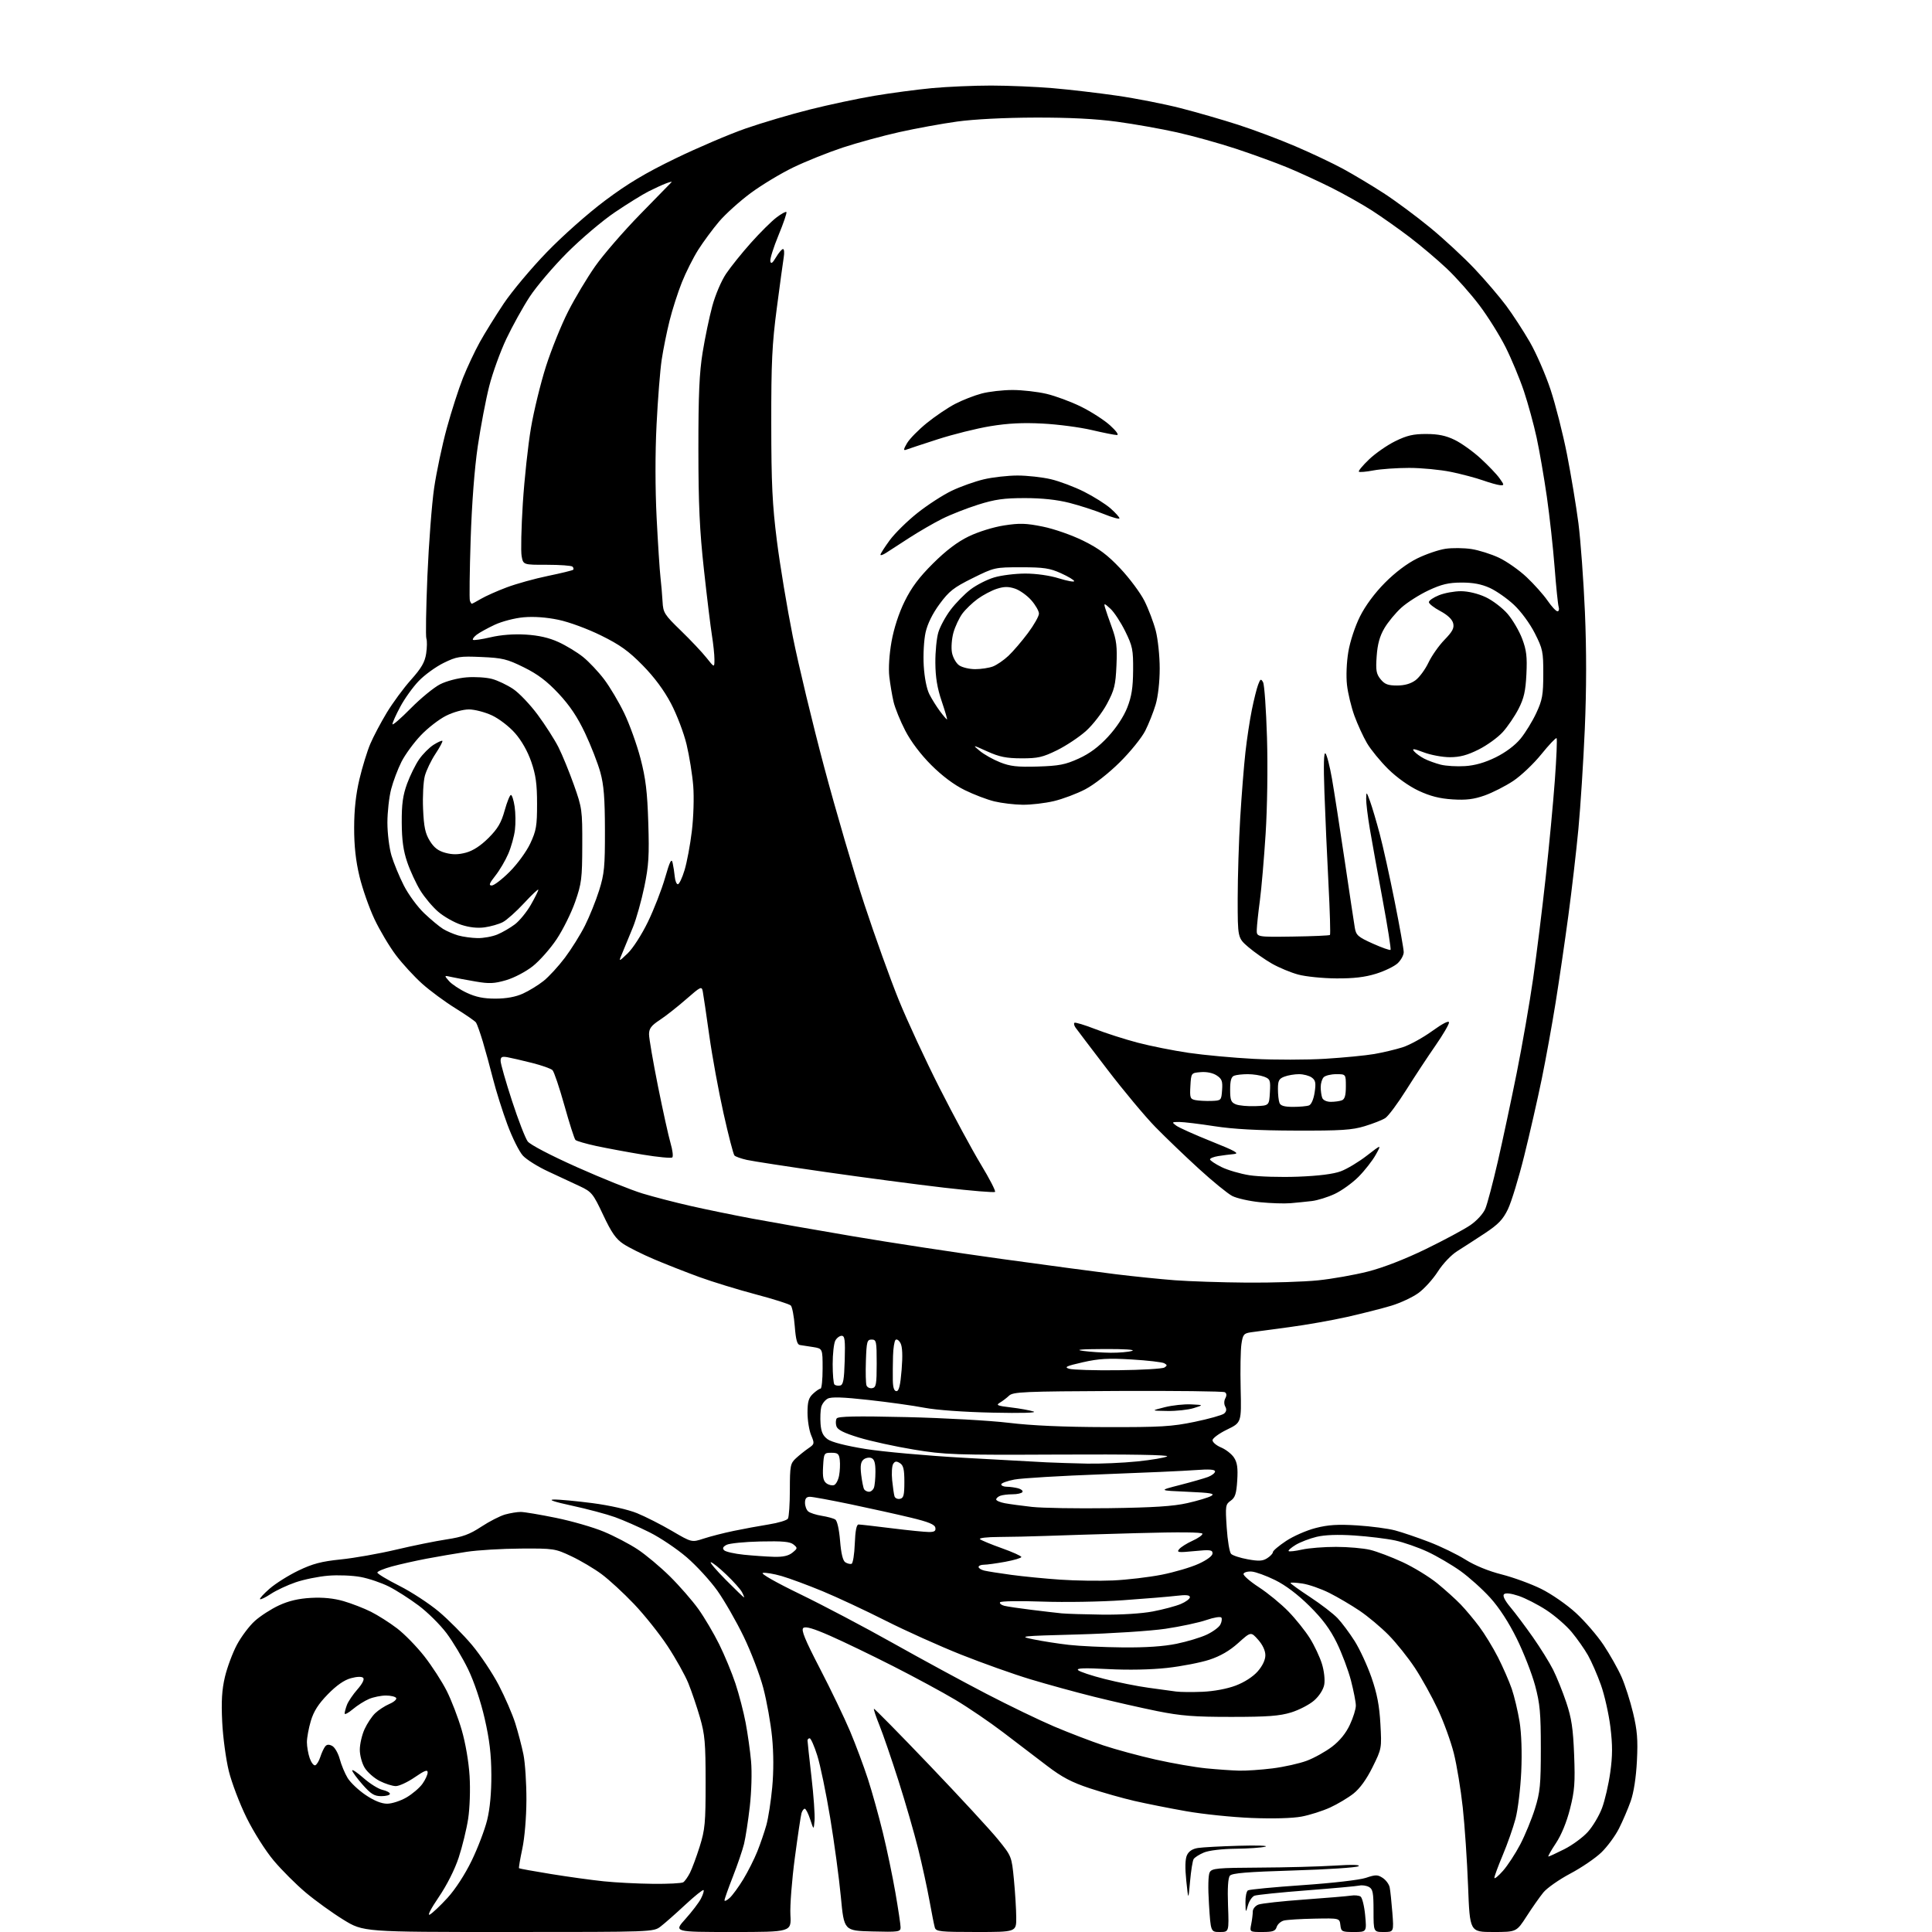 <?xml version="1.0" encoding="UTF-8" standalone="no"?>
<svg 
  version="1.1" 
  xmlns="http://www.w3.org/2000/svg" 
  xmlns:xlink="http://www.w3.org/1999/xlink" 
  xmlns:svg="http://www.w3.org/2000/svg"
  xmlns:rdf="http://www.w3.org/1999/02/22-rdf-syntax-ns#"
  xmlns:cc="http://creativecommons.org/ns#"
  xmlns:dc="http://purl.org/dc/elements/1.1/"
  viewBox="0 0 768 768"
  width="768"
  height="768"
>
<style>svg {background-color: white; }</style>"
<path stroke="none" fill="black" fill-rule="evenodd" d="M202.07,768.00C144.42,768.00 144.42,768.00 136.46,763.09C132.08,760.39 125.36,755.54 121.53,752.32C117.69,749.09 111.96,743.37 108.80,739.60C105.56,735.75 100.86,728.32 98.04,722.62C95.29,717.06 92.10,708.67 90.95,704.00C89.81,699.33 88.62,690.55 88.33,684.50C87.93,676.28 88.20,671.75 89.41,666.60C90.31,662.81 92.45,657.06 94.17,653.83C95.89,650.61 99.09,646.34 101.28,644.37C103.47,642.39 107.79,639.60 110.88,638.17C114.78,636.36 118.69,635.45 123.64,635.18C128.41,634.92 132.70,635.35 136.59,636.48C139.80,637.42 144.68,639.31 147.46,640.70C150.23,642.09 154.91,645.06 157.85,647.31C160.79,649.55 165.67,654.56 168.71,658.44C171.74,662.31 175.74,668.51 177.60,672.20C179.46,675.90 182.14,682.88 183.54,687.71C185.05,692.90 186.33,700.40 186.67,706.00C187.00,711.38 186.75,718.76 186.10,723.00C185.47,727.12 183.77,734.06 182.34,738.41C180.75,743.23 177.63,749.40 174.37,754.19C171.20,758.85 169.77,761.66 170.87,761.07C171.89,760.52 175.06,757.53 177.90,754.42C181.00,751.03 184.85,745.10 187.50,739.63C189.94,734.61 192.70,727.35 193.65,723.50C194.77,718.94 195.35,712.66 195.32,705.50C195.28,697.35 194.59,691.55 192.66,683.13C191.10,676.31 188.46,668.47 186.08,663.55C183.90,659.04 180.03,652.58 177.50,649.21C174.96,645.83 169.98,640.90 166.43,638.24C162.88,635.58 157.57,632.18 154.62,630.69C151.67,629.20 146.62,627.48 143.38,626.88C140.15,626.27 134.35,626.04 130.50,626.36C126.65,626.67 120.80,627.86 117.50,629.00C114.20,630.13 109.77,632.21 107.66,633.61C105.55,635.01 103.61,635.94 103.36,635.69C103.11,635.44 104.84,633.55 107.20,631.50C109.57,629.44 114.71,626.21 118.62,624.33C124.27,621.61 127.76,620.69 135.45,619.90C140.79,619.36 150.63,617.62 157.33,616.04C164.02,614.45 173.10,612.61 177.50,611.94C183.90,610.97 186.67,609.95 191.32,606.89C194.53,604.78 198.80,602.59 200.82,602.03C202.85,601.47 205.62,601.01 207.00,601.02C208.38,601.02 214.68,602.08 221.00,603.37C227.32,604.66 235.88,607.13 240.01,608.86C244.15,610.58 250.18,613.73 253.42,615.87C256.67,618.00 262.45,622.84 266.28,626.62C270.11,630.41 275.20,636.25 277.61,639.61C280.01,642.97 283.73,649.27 285.88,653.61C288.03,657.95 290.95,664.99 292.36,669.25C293.77,673.51 295.59,680.50 296.40,684.79C297.21,689.07 298.19,695.98 298.56,700.13C298.95,704.44 298.73,712.16 298.06,718.09C297.40,723.82 296.37,730.52 295.76,733.00C295.15,735.48 293.16,741.32 291.33,745.99C289.50,750.66 288.00,754.90 288.00,755.40C288.00,755.90 288.92,755.48 290.05,754.46C291.17,753.44 293.61,750.10 295.47,747.05C297.32,744.00 299.83,739.02 301.04,736.00C302.25,732.98 303.87,728.25 304.64,725.50C305.41,722.75 306.46,716.00 306.97,710.50C307.56,704.15 307.54,696.85 306.91,690.50C306.37,685.00 304.80,676.23 303.42,671.00C302.05,665.77 298.52,656.55 295.59,650.50C292.66,644.45 287.96,636.27 285.15,632.31C282.33,628.36 276.86,622.39 272.99,619.06C269.11,615.72 262.47,611.25 258.22,609.13C253.97,607.00 247.80,604.29 244.50,603.10C241.20,601.91 233.55,599.87 227.50,598.56C220.17,596.97 217.74,596.14 220.20,596.09C222.23,596.04 229.13,596.69 235.53,597.52C242.37,598.42 249.66,600.06 253.22,601.51C256.55,602.87 262.81,606.04 267.12,608.57C274.97,613.17 274.97,613.17 279.73,611.61C282.36,610.75 287.71,609.37 291.64,608.56C295.57,607.74 301.86,606.58 305.62,605.98C309.38,605.38 312.79,604.35 313.21,603.69C313.63,603.04 313.98,597.87 313.98,592.20C314.00,582.66 314.17,581.75 316.38,579.70C317.69,578.49 319.91,576.71 321.32,575.74C323.80,574.05 323.84,573.86 322.45,570.53C321.65,568.62 321.00,564.59 321.00,561.57C321.00,557.21 321.45,555.66 323.19,554.04C324.39,552.92 325.74,552.00 326.19,552.00C326.63,552.00 327.00,548.42 327.00,544.05C327.00,536.09 327.00,536.09 323.25,535.48C321.19,535.14 318.82,534.78 318.00,534.67C316.88,534.53 316.36,532.63 315.93,527.22C315.62,523.23 314.91,519.51 314.36,518.96C313.80,518.40 307.53,516.41 300.42,514.53C293.32,512.65 283.23,509.55 278.00,507.65C272.77,505.74 264.71,502.58 260.08,500.61C255.45,498.65 249.94,495.90 247.84,494.51C244.84,492.53 243.09,490.02 239.76,482.94C235.75,474.43 235.21,473.77 230.48,471.54C227.72,470.23 222.10,467.61 217.98,465.71C213.87,463.82 209.31,460.97 207.85,459.38C206.40,457.80 203.62,452.23 201.69,447.00C199.75,441.77 197.20,433.68 196.01,429.00C194.83,424.32 192.98,417.57 191.91,414.00C190.83,410.43 189.62,407.03 189.22,406.46C188.82,405.89 185.12,403.34 181.00,400.78C176.88,398.23 170.95,393.85 167.82,391.05C164.70,388.26 160.02,383.17 157.42,379.74C154.82,376.31 150.97,369.84 148.86,365.38C146.75,360.91 144.07,353.26 142.90,348.38C141.42,342.20 140.77,336.30 140.78,329.00C140.79,321.86 141.47,315.69 142.89,309.70C144.04,304.86 145.98,298.56 147.20,295.70C148.41,292.84 151.34,287.30 153.70,283.38C156.06,279.47 160.41,273.55 163.37,270.24C167.55,265.55 168.89,263.23 169.41,259.78C169.77,257.34 169.81,254.67 169.49,253.84C169.17,253.01 169.36,241.79 169.90,228.92C170.45,216.04 171.65,200.32 172.57,194.00C173.50,187.68 175.76,176.97 177.61,170.20C179.46,163.44 182.36,154.44 184.05,150.20C185.74,145.97 188.75,139.57 190.73,136.00C192.71,132.43 197.00,125.51 200.26,120.64C203.53,115.77 211.21,106.60 217.35,100.26C223.68,93.71 233.68,84.85 240.50,79.74C249.45,73.03 256.56,68.78 268.50,62.99C277.30,58.73 289.83,53.38 296.35,51.10C302.87,48.83 314.35,45.43 321.85,43.55C329.36,41.66 340.90,39.20 347.50,38.09C354.10,36.98 364.45,35.60 370.50,35.03C376.55,34.47 387.12,34.01 394.00,34.01C400.88,34.02 411.90,34.48 418.50,35.05C425.10,35.61 436.58,36.95 444.02,38.03C451.45,39.10 462.81,41.33 469.26,42.98C475.71,44.63 486.05,47.62 492.24,49.62C498.43,51.61 508.68,55.47 515.00,58.18C521.33,60.88 529.88,64.94 534.00,67.18C538.12,69.43 545.33,73.74 550.00,76.77C554.67,79.79 563.01,85.97 568.53,90.51C574.04,95.04 582.03,102.44 586.28,106.96C590.53,111.47 596.14,118.04 598.75,121.55C601.36,125.06 605.58,131.55 608.13,135.96C610.67,140.37 614.37,148.86 616.35,154.82C618.33,160.78 621.28,172.38 622.90,180.58C624.51,188.79 626.56,201.12 627.45,208.00C628.33,214.88 629.49,230.77 630.03,243.32C630.68,258.53 630.66,274.04 629.98,289.82C629.42,302.85 628.27,320.70 627.44,329.50C626.61,338.30 624.81,353.82 623.44,364.00C622.07,374.18 619.80,389.70 618.39,398.50C616.98,407.30 614.49,421.02 612.85,429.00C611.21,436.98 608.08,450.70 605.89,459.50C603.71,468.30 600.80,477.82 599.43,480.67C597.43,484.81 595.61,486.70 590.22,490.27C586.52,492.71 581.60,495.89 579.29,497.34C576.88,498.85 573.57,502.33 571.57,505.46C569.64,508.48 566.16,512.32 563.84,514.00C561.52,515.68 556.67,517.95 553.06,519.04C549.45,520.13 541.55,522.13 535.50,523.50C529.45,524.86 519.10,526.69 512.50,527.56C505.90,528.42 499.06,529.34 497.31,529.60C494.42,530.02 494.05,530.48 493.49,534.28C493.14,536.60 493.00,544.58 493.18,552.00C493.50,565.50 493.50,565.50 487.75,568.29C484.59,569.82 482.00,571.73 482.00,572.52C482.00,573.32 483.54,574.62 485.42,575.40C487.30,576.19 489.61,578.00 490.54,579.42C491.83,581.39 492.13,583.56 491.82,588.52C491.48,593.80 490.99,595.32 489.22,596.56C487.15,598.01 487.06,598.61 487.64,607.30C487.97,612.36 488.75,617.03 489.37,617.68C489.99,618.33 492.98,619.31 496.00,619.85C500.39,620.65 501.95,620.56 503.75,619.40C504.99,618.61 506.00,617.52 506.00,616.99C506.00,616.46 508.36,614.46 511.25,612.55C514.14,610.63 519.42,608.32 523.00,607.41C528.00,606.12 531.81,605.89 539.50,606.37C545.00,606.72 551.80,607.62 554.60,608.37C557.41,609.12 563.49,611.19 568.10,612.96C572.72,614.73 579.21,617.88 582.52,619.96C586.24,622.30 591.74,624.55 596.93,625.86C601.54,627.03 608.61,629.61 612.63,631.60C616.69,633.60 622.82,637.85 626.42,641.15C629.99,644.42 634.96,650.18 637.47,653.95C639.97,657.72 643.17,663.39 644.57,666.56C645.97,669.72 648.04,676.17 649.17,680.90C650.83,687.85 651.13,691.52 650.70,700.00C650.36,706.63 649.45,712.53 648.22,716.02C647.14,719.06 645.05,723.94 643.56,726.88C642.08,729.81 638.93,734.08 636.58,736.36C634.22,738.64 628.66,742.43 624.22,744.78C619.77,747.14 614.96,750.51 613.51,752.28C612.07,754.05 609.07,758.31 606.86,761.75C602.83,768.00 602.83,768.00 593.56,768.00C584.28,768.00 584.28,768.00 583.58,749.75C583.20,739.71 582.25,725.65 581.47,718.50C580.69,711.35 579.10,701.67 577.93,697.00C576.76,692.33 573.90,684.44 571.57,679.48C569.25,674.52 565.14,667.11 562.45,663.02C559.75,658.94 555.06,653.07 552.02,649.98C548.99,646.89 543.80,642.55 540.50,640.32C537.20,638.09 531.78,634.90 528.46,633.23C525.14,631.56 520.31,629.87 517.71,629.48C515.12,629.09 513.00,628.99 513.00,629.26C513.00,629.53 516.51,632.05 520.80,634.87C525.08,637.68 529.99,641.45 531.69,643.24C533.40,645.03 536.46,649.14 538.50,652.36C540.53,655.58 543.55,662.11 545.20,666.86C547.41,673.25 548.33,678.05 548.73,685.28C549.27,695.00 549.25,695.12 545.61,702.47C543.25,707.26 540.58,710.95 538.06,712.95C535.92,714.64 531.72,717.15 528.73,718.52C525.74,719.89 520.64,721.51 517.39,722.12C513.79,722.80 506.07,723.01 497.50,722.67C489.80,722.36 478.10,721.15 471.50,719.98C464.90,718.82 455.68,716.98 451.00,715.91C446.32,714.83 438.32,712.57 433.21,710.88C426.01,708.50 422.17,706.48 416.21,701.93C411.97,698.70 404.13,692.73 398.79,688.65C393.45,684.58 384.90,678.76 379.79,675.72C374.68,672.67 363.52,666.64 355.00,662.31C346.48,657.98 335.24,652.56 330.03,650.27C323.31,647.32 320.21,646.41 319.33,647.14C318.39,647.92 319.95,651.74 325.96,663.33C330.29,671.67 335.66,682.86 337.91,688.18C340.15,693.51 343.35,702.06 345.01,707.18C346.67,712.30 349.34,721.90 350.95,728.50C352.57,735.10 354.81,745.85 355.94,752.38C357.07,758.91 358.00,765.12 358.00,766.16C358.00,767.94 357.24,768.05 346.76,767.78C335.52,767.50 335.52,767.50 334.25,754.00C333.55,746.58 331.64,732.44 330.01,722.60C328.38,712.75 326.07,701.61 324.88,697.85C323.69,694.08 322.33,691.00 321.86,691.00C321.39,691.00 321.00,691.39 321.00,691.86C321.00,692.33 321.70,698.82 322.56,706.28C323.43,713.74 323.98,721.57 323.80,723.67C323.46,727.50 323.46,727.50 322.07,723.25C321.31,720.91 320.33,719.00 319.91,719.00C319.48,719.00 318.90,719.79 318.61,720.75C318.32,721.71 317.13,729.70 315.96,738.50C314.79,747.30 313.99,757.54 314.20,761.25C314.57,768.00 314.57,768.00 291.19,768.00C267.81,768.00 267.81,768.00 272.48,762.81C275.04,759.96 277.82,756.32 278.64,754.72C279.47,753.12 279.93,751.60 279.67,751.34C279.41,751.07 276.11,753.72 272.34,757.23C268.58,760.74 264.20,764.59 262.62,765.80C259.73,768.00 259.73,768.00 202.07,768.00zM388.07,768.00C373.76,768.00 372.08,767.82 371.61,766.25C371.33,765.29 370.36,760.45 369.47,755.50C368.58,750.55 366.57,741.33 365.00,735.00C363.43,728.67 359.90,716.45 357.15,707.84C354.40,699.22 351.01,689.34 349.61,685.88C348.21,682.43 347.22,679.45 347.40,679.27C347.58,679.09 357.52,689.19 369.50,701.72C381.48,714.25 393.73,727.52 396.71,731.20C402.14,737.89 402.15,737.92 403.05,747.20C403.54,752.32 403.96,759.09 403.97,762.25C404.00,768.00 404.00,768.00 388.07,768.00zM484.92,768.00C481.28,768.00 481.28,768.00 480.59,757.01C480.16,750.29 480.28,745.33 480.88,744.26C481.76,742.68 483.83,742.49 500.68,742.40C511.03,742.35 524.45,741.99 530.50,741.61C537.56,741.16 540.96,741.25 540.00,741.86C539.17,742.38 527.59,743.14 514.26,743.54C495.80,744.10 489.75,744.59 488.90,745.62C488.16,746.51 487.91,750.63 488.16,757.49C488.55,768.00 488.55,768.00 484.92,768.00zM501.81,768.00C496.75,768.00 496.75,768.00 497.38,764.88C497.72,763.16 498.00,760.90 498.00,759.85C498.00,758.80 499.01,757.57 500.25,757.10C501.49,756.63 509.70,755.73 518.50,755.10C527.30,754.46 535.65,753.76 537.05,753.54C538.45,753.31 540.14,753.47 540.82,753.89C541.49,754.30 542.32,757.65 542.67,761.32C543.29,768.00 543.29,768.00 538.21,768.00C533.41,768.00 533.12,767.85 532.82,765.25C532.50,762.50 532.50,762.50 522.58,762.69C517.12,762.79 511.64,763.13 510.39,763.44C509.15,763.75 507.85,764.90 507.50,766.00C506.98,767.65 505.99,768.00 501.81,768.00zM550.04,768.00C546.00,768.00 546.00,768.00 546.00,759.54C546.00,752.34 545.72,750.92 544.16,750.09C543.15,749.55 541.46,749.30 540.41,749.54C539.36,749.78 529.92,750.64 519.43,751.45C508.94,752.26 499.60,753.22 498.68,753.57C497.76,753.92 496.59,755.63 496.09,757.36C495.18,760.50 495.18,760.50 495.09,756.31C495.04,754.00 495.48,751.82 496.08,751.45C496.67,751.09 506.46,750.15 517.83,749.37C529.53,748.57 540.42,747.32 542.93,746.48C546.85,745.17 547.61,745.17 549.66,746.51C550.93,747.34 552.17,749.03 552.42,750.26C552.67,751.49 553.15,755.99 553.48,760.25C554.08,768.00 554.08,768.00 550.04,768.00zM473.07,747.86C472.39,755.50 472.39,755.50 471.57,747.67C471.03,742.49 471.11,739.04 471.83,737.48C472.55,735.90 474.01,734.94 476.20,734.60C478.02,734.31 485.35,733.92 492.50,733.72C499.65,733.51 504.38,733.67 503.00,734.07C501.62,734.47 496.32,734.85 491.22,734.90C485.76,734.96 480.56,735.58 478.59,736.40C476.75,737.17 474.91,738.34 474.49,739.01C474.08,739.68 473.44,743.66 473.07,747.86zM259.50,748.85C265.55,748.92 271.00,748.64 271.61,748.23C272.22,747.83 273.41,746.15 274.26,744.50C275.10,742.85 276.85,738.12 278.15,734.00C280.25,727.28 280.50,724.62 280.49,708.50C280.49,692.82 280.20,689.50 278.24,682.71C277.00,678.43 274.92,672.30 273.62,669.10C272.32,665.90 268.62,659.28 265.40,654.39C262.18,649.50 256.16,641.95 252.02,637.61C247.89,633.27 242.09,627.93 239.14,625.75C236.19,623.56 230.79,620.36 227.14,618.64C220.68,615.59 220.13,615.50 207.00,615.58C199.57,615.62 189.90,616.20 185.50,616.87C181.10,617.54 173.90,618.78 169.50,619.61C165.10,620.45 158.91,621.84 155.75,622.70C152.59,623.56 150.00,624.65 150.00,625.12C150.00,625.59 153.94,627.96 158.75,630.39C163.56,632.81 170.64,637.45 174.49,640.68C178.33,643.92 184.24,649.88 187.63,653.92C191.01,657.96 195.80,665.14 198.27,669.88C200.74,674.62 203.69,681.42 204.82,685.00C205.95,688.58 207.42,694.20 208.09,697.50C208.75,700.80 209.28,708.90 209.26,715.50C209.23,722.51 208.55,730.59 207.62,734.93C206.75,739.02 206.16,742.50 206.32,742.65C206.48,742.81 212.21,743.85 219.06,744.96C225.90,746.07 235.32,747.37 240.00,747.85C244.68,748.34 253.45,748.79 259.50,748.85zM597.45,743.69C599.30,741.60 602.39,736.87 604.32,733.19C606.24,729.51 608.87,723.12 610.16,719.00C612.22,712.41 612.50,709.50 612.50,695.00C612.50,680.96 612.16,677.23 610.22,670.00C608.96,665.33 605.70,656.96 602.96,651.42C599.79,644.98 595.97,639.09 592.39,635.14C589.31,631.73 583.97,626.94 580.54,624.49C577.10,622.04 571.25,618.61 567.53,616.87C563.81,615.13 558.01,613.11 554.64,612.37C551.26,611.64 543.97,610.75 538.42,610.38C531.79,609.94 526.64,610.13 523.34,610.92C520.59,611.58 516.86,613.02 515.05,614.11C513.25,615.21 511.99,616.32 512.25,616.59C512.52,616.85 514.92,616.58 517.59,615.98C520.26,615.38 526.35,614.90 531.12,614.91C535.89,614.91 541.98,615.45 544.65,616.09C547.32,616.73 553.10,618.92 557.50,620.95C561.90,622.98 568.11,626.78 571.31,629.38C574.50,631.98 578.71,635.78 580.66,637.81C582.61,639.84 585.93,643.80 588.03,646.62C590.14,649.43 593.48,654.90 595.46,658.78C597.43,662.66 599.90,668.30 600.94,671.31C601.97,674.33 603.37,680.21 604.05,684.39C604.81,689.10 605.06,696.62 604.72,704.24C604.41,710.98 603.39,719.42 602.44,723.00C601.49,726.58 599.20,733.09 597.35,737.47C595.51,741.85 594.02,745.90 594.04,746.47C594.06,747.04 595.60,745.79 597.45,743.69zM615.52,738.00C615.81,738.00 618.66,736.69 621.84,735.08C625.02,733.48 629.23,730.39 631.19,728.21C633.15,726.04 635.69,721.77 636.83,718.73C637.97,715.69 639.44,709.32 640.10,704.57C641.03,697.93 641.04,693.75 640.16,686.53C639.52,681.35 637.83,673.83 636.40,669.81C634.97,665.79 632.65,660.48 631.25,658.00C629.84,655.52 626.93,651.38 624.78,648.79C622.64,646.20 618.10,642.26 614.70,640.04C611.30,637.82 606.34,635.28 603.67,634.39C600.58,633.36 598.47,633.13 597.86,633.74C597.25,634.35 598.18,636.23 600.44,638.93C602.38,641.25 606.40,646.61 609.36,650.83C612.32,655.05 615.93,660.85 617.37,663.71C618.81,666.58 621.17,672.43 622.61,676.71C624.71,682.97 625.33,687.06 625.74,697.54C626.17,708.68 625.94,711.82 624.11,719.02C622.77,724.32 620.68,729.42 618.48,732.73C616.55,735.63 615.22,738.00 615.52,738.00zM153.90,717.00C155.78,717.00 159.25,715.87 161.60,714.50C163.95,713.12 166.80,710.69 167.93,709.09C169.07,707.50 170.00,705.47 170.00,704.58C170.00,703.34 168.80,703.79 164.89,706.48C162.08,708.42 158.68,710.00 157.35,710.00C156.01,710.00 153.12,709.08 150.92,707.96C148.72,706.84 146.04,704.47 144.96,702.71C143.87,700.91 143.02,697.74 143.03,695.50C143.04,693.30 143.88,689.65 144.91,687.39C145.93,685.14 147.84,682.27 149.14,681.03C150.44,679.78 152.98,678.13 154.79,677.35C156.60,676.58 157.81,675.50 157.48,674.97C157.15,674.44 155.32,674.00 153.41,674.00C151.50,674.00 148.49,674.61 146.72,675.35C144.95,676.09 142.04,677.93 140.25,679.44C138.46,680.94 137.00,681.72 137.00,681.15C137.00,680.59 137.42,679.03 137.93,677.68C138.45,676.33 140.31,673.57 142.08,671.56C144.06,669.31 144.94,667.54 144.37,666.97C143.80,666.40 141.91,666.45 139.47,667.12C136.83,667.83 133.77,669.97 130.31,673.51C126.55,677.36 124.70,680.27 123.56,684.09C122.70,686.99 122.00,690.79 122.00,692.53C122.00,694.28 122.50,697.14 123.11,698.90C123.73,700.65 124.71,701.93 125.30,701.73C125.89,701.54 126.80,700.05 127.32,698.44C127.84,696.82 128.71,694.95 129.24,694.27C129.92,693.40 130.76,693.34 132.07,694.04C133.09,694.59 134.44,696.94 135.06,699.27C135.68,701.60 137.09,704.98 138.20,706.80C139.31,708.61 142.53,711.65 145.35,713.55C148.71,715.81 151.65,717.00 153.90,717.00zM151.58,714.00C148.78,714.00 147.45,713.18 144.08,709.36C141.84,706.81 140.00,704.29 140.00,703.77C140.00,703.25 142.06,704.64 144.57,706.85C147.08,709.06 150.45,711.16 152.07,711.51C153.68,711.87 155.00,712.57 155.00,713.08C155.00,713.59 153.46,714.00 151.58,714.00zM492.53,703.86C495.29,703.94 501.28,703.53 505.85,702.96C510.41,702.39 516.54,701.02 519.47,699.92C522.40,698.83 526.92,696.31 529.51,694.34C532.59,691.99 535.03,688.98 536.59,685.62C537.91,682.81 538.98,679.38 538.97,678.00C538.97,676.62 538.09,672.14 537.03,668.03C535.96,663.92 533.42,657.17 531.39,653.03C528.72,647.60 525.70,643.52 520.51,638.40C515.91,633.84 511.02,630.15 506.88,628.11C503.33,626.36 499.14,624.84 497.57,624.72C496.00,624.60 494.54,625.00 494.32,625.61C494.11,626.22 496.85,628.62 500.43,630.95C504.00,633.28 509.28,637.61 512.15,640.57C515.03,643.52 518.87,648.32 520.69,651.22C522.51,654.13 524.67,658.73 525.50,661.45C526.37,664.30 526.75,667.81 526.40,669.70C526.03,671.66 524.42,674.18 522.39,675.97C520.52,677.61 516.41,679.74 513.25,680.72C508.65,682.13 503.88,682.49 489.50,682.49C474.65,682.50 469.49,682.09 460.00,680.19C453.68,678.91 442.43,676.36 435.00,674.51C427.57,672.66 416.10,669.51 409.50,667.51C402.90,665.52 390.52,661.11 382.00,657.72C373.48,654.33 359.98,648.26 352.00,644.22C344.02,640.19 332.77,634.93 327.00,632.54C321.23,630.15 313.91,627.44 310.75,626.52C307.58,625.60 304.20,625.04 303.25,625.26C302.22,625.50 308.33,628.98 318.00,633.67C327.07,638.07 343.73,646.84 355.00,653.18C366.27,659.51 382.93,668.55 392.00,673.26C401.07,677.98 413.26,683.86 419.08,686.33C424.91,688.80 433.68,692.16 438.58,693.81C443.49,695.45 452.90,698.00 459.50,699.48C466.10,700.96 475.10,702.52 479.50,702.95C483.90,703.38 489.76,703.79 492.53,703.86zM478.00,672.51C482.53,672.32 487.76,671.34 491.19,670.05C494.66,668.74 498.07,666.54 499.94,664.42C501.87,662.21 503.00,659.85 503.00,657.98C503.00,656.14 501.91,653.82 500.12,651.81C497.25,648.59 497.25,648.59 492.20,653.13C488.78,656.21 485.10,658.34 480.77,659.76C477.27,660.91 469.69,662.38 463.95,663.02C457.50,663.73 448.52,663.91 440.50,663.49C430.99,662.98 427.78,663.10 428.56,663.91C429.14,664.52 433.89,666.10 439.10,667.42C444.32,668.75 452.17,670.32 456.54,670.91C460.92,671.50 465.85,672.18 467.50,672.41C469.15,672.64 473.88,672.68 478.00,672.51zM446.29,654.87C455.43,654.96 462.66,654.47 467.72,653.42C471.91,652.56 477.31,650.93 479.70,649.80C482.10,648.67 484.52,646.90 485.08,645.85C485.64,644.81 485.84,643.55 485.53,643.04C485.20,642.52 482.61,642.93 479.53,643.99C476.55,645.02 469.25,646.58 463.31,647.46C457.37,648.34 441.71,649.36 428.51,649.72C405.31,650.35 404.72,650.41 410.87,651.68C414.37,652.40 420.67,653.38 424.87,653.86C429.07,654.34 438.71,654.80 446.29,654.87zM438.16,641.84C445.65,641.93 453.86,641.42 458.26,640.58C462.35,639.80 467.34,638.47 469.35,637.63C471.36,636.79 473.00,635.57 473.00,634.91C473.00,634.06 471.49,633.90 467.75,634.35C464.86,634.70 455.30,635.49 446.50,636.11C437.70,636.74 423.20,636.98 414.29,636.66C405.37,636.34 397.83,636.46 397.54,636.93C397.25,637.40 398.02,638.03 399.26,638.34C400.49,638.64 405.32,639.36 410.00,639.93C414.68,640.51 420.07,641.14 422.00,641.33C423.93,641.52 431.20,641.75 438.16,641.84zM295.76,635.00C295.93,635.00 295.56,634.05 294.94,632.89C294.32,631.72 291.50,628.57 288.68,625.89C285.87,623.20 283.11,621.00 282.56,621.00C282.01,621.00 284.68,624.15 288.50,628.00C292.32,631.85 295.59,635.00 295.76,635.00zM442.50,628.25C448.00,628.00 456.65,626.98 461.72,625.99C466.80,624.99 473.44,623.03 476.47,621.64C479.85,620.09 482.00,618.48 482.00,617.49C482.00,616.09 481.05,615.97 474.75,616.59C468.37,617.22 467.65,617.13 468.74,615.81C469.43,614.98 471.79,613.50 473.99,612.50C476.20,611.51 478.00,610.25 478.00,609.70C478.00,609.05 468.95,608.97 451.75,609.45C437.31,609.85 421.00,610.35 415.50,610.56C410.00,610.76 401.70,610.95 397.05,610.97C392.40,610.98 389.03,611.38 389.55,611.84C390.07,612.30 393.99,613.92 398.25,615.44C402.51,616.96 406.00,618.53 406.00,618.93C406.00,619.33 403.14,620.18 399.63,620.83C396.13,621.47 392.31,622.00 391.13,622.00C389.96,622.00 389.00,622.40 389.00,622.89C389.00,623.38 390.01,624.03 391.25,624.33C392.49,624.63 397.32,625.40 402.00,626.03C406.68,626.67 415.45,627.53 421.50,627.94C427.55,628.36 437.00,628.49 442.50,628.25zM338.50,621.65C339.05,621.48 339.63,617.89 339.79,613.67C339.99,608.50 340.48,606.00 341.29,606.01C341.96,606.01 347.88,606.69 354.46,607.51C361.04,608.33 367.71,609.00 369.29,609.00C371.46,609.00 372.07,608.58 371.81,607.28C371.57,605.99 369.04,604.96 361.99,603.27C356.77,602.01 346.07,599.64 338.21,597.99C330.34,596.35 323.03,595.00 321.96,595.00C320.56,595.00 320.00,595.68 320.00,597.38C320.00,598.69 320.58,600.24 321.30,600.83C322.01,601.43 324.43,602.20 326.66,602.56C328.90,602.92 331.31,603.57 332.02,604.01C332.79,604.49 333.56,607.89 333.94,612.46C334.35,617.55 335.05,620.42 336.03,621.04C336.84,621.55 337.95,621.83 338.50,621.65zM307.64,618.86C311.25,618.96 313.44,618.47 314.99,617.21C317.09,615.51 317.11,615.34 315.43,613.96C314.07,612.83 311.07,612.56 302.24,612.76C295.96,612.90 289.92,613.51 288.81,614.10C287.37,614.87 287.09,615.49 287.86,616.26C288.45,616.85 291.99,617.65 295.72,618.03C299.45,618.41 304.81,618.78 307.64,618.86zM441.00,599.52C458.48,599.28 466.42,598.77 471.98,597.51C476.10,596.58 480.37,595.30 481.48,594.66C483.13,593.71 481.38,593.41 472.00,593.00C460.50,592.50 460.50,592.50 469.00,590.32C473.68,589.12 478.74,587.67 480.25,587.10C481.76,586.52 483.00,585.54 483.00,584.92C483.00,584.13 480.69,583.97 475.25,584.38C470.99,584.71 454.23,585.46 438.00,586.06C421.77,586.66 406.14,587.59 403.25,588.14C400.36,588.69 398.00,589.56 398.00,590.07C398.00,590.58 399.01,591.01 400.25,591.01C401.49,591.02 403.51,591.30 404.74,591.63C405.97,591.96 406.73,592.63 406.43,593.11C406.13,593.60 404.37,594.00 402.52,594.00C400.68,594.00 398.45,594.27 397.58,594.61C396.71,594.94 396.00,595.60 396.00,596.06C396.00,596.53 397.54,597.20 399.41,597.55C401.29,597.90 406.13,598.56 410.16,599.01C414.20,599.47 428.07,599.70 441.00,599.52zM357.75,595.81C359.20,595.53 359.50,594.38 359.50,589.10C359.50,584.07 359.12,582.48 357.72,581.61C356.35,580.75 355.74,580.83 355.04,581.95C354.55,582.74 354.37,585.67 354.65,588.45C354.94,591.23 355.35,594.10 355.58,594.82C355.81,595.55 356.78,596.00 357.75,595.81zM345.45,593.00C346.19,593.00 347.06,592.29 347.39,591.42C347.73,590.55 348.00,587.67 348.00,585.03C348.00,581.50 347.56,580.05 346.37,579.59C345.48,579.25 344.08,579.52 343.26,580.20C342.16,581.12 341.92,582.67 342.34,586.24C342.66,588.88 343.18,591.49 343.51,592.02C343.85,592.56 344.72,593.00 345.45,593.00zM331.57,590.33C332.33,590.04 333.22,588.35 333.55,586.56C333.89,584.78 334.01,582.01 333.83,580.41C333.55,577.92 333.07,577.50 330.50,577.50C327.57,577.50 327.49,577.63 327.19,582.97C326.95,587.16 327.27,588.72 328.54,589.65C329.45,590.32 330.81,590.63 331.57,590.33zM432.14,581.81C437.45,581.91 446.42,581.52 452.08,580.94C457.75,580.36 463.08,579.46 463.94,578.94C464.93,578.34 449.27,578.07 421.00,578.21C379.31,578.41 375.66,578.28 363.19,576.22C355.86,575.01 346.10,572.87 341.49,571.47C335.43,569.62 332.94,568.37 332.49,566.96C332.15,565.89 332.19,564.50 332.59,563.86C333.12,563.00 340.35,562.86 360.40,563.32C375.31,563.67 393.57,564.69 401.00,565.59C410.03,566.69 422.78,567.26 439.50,567.30C461.34,567.35 465.81,567.09 474.86,565.21C480.55,564.03 485.83,562.55 486.59,561.92C487.52,561.15 487.68,560.25 487.07,559.16C486.53,558.20 486.54,556.86 487.09,555.84C487.69,554.72 487.62,553.88 486.89,553.43C486.28,553.05 467.13,552.83 444.33,552.93C406.92,553.10 402.71,553.28 401.11,554.81C400.13,555.74 398.46,557.00 397.41,557.62C395.81,558.56 396.51,558.85 401.83,559.47C405.31,559.88 409.36,560.61 410.83,561.09C412.46,561.62 406.10,561.80 394.50,561.55C383.23,561.31 372.25,560.52 367.50,559.61C363.10,558.76 353.09,557.36 345.25,556.50C334.95,555.36 330.45,555.22 329.01,555.99C327.92,556.58 326.76,558.09 326.45,559.36C326.13,560.62 326.01,563.60 326.18,565.98C326.42,569.21 327.13,570.76 329.00,572.13C330.57,573.27 336.16,574.71 344.00,575.98C350.88,577.09 368.43,578.67 383.00,579.49C397.57,580.31 412.43,581.13 416.00,581.30C419.57,581.47 426.84,581.70 432.14,581.81zM464.00,560.88C457.50,560.78 457.50,560.78 463.00,559.39C466.02,558.63 470.75,558.12 473.50,558.26C478.50,558.50 478.50,558.50 474.50,559.75C472.30,560.43 467.57,560.94 464.00,560.88zM356.36,553.00C357.35,553.00 357.91,550.68 358.41,544.53C358.87,538.84 358.72,535.35 357.96,533.92C357.33,532.75 356.44,532.17 355.98,532.64C355.52,533.11 355.07,535.98 354.99,539.00C354.90,542.02 354.87,546.41 354.91,548.75C354.97,551.63 355.44,553.00 356.36,553.00zM346.75,551.81C348.27,551.52 348.50,550.23 348.50,541.99C348.50,533.17 348.36,532.50 346.50,532.50C344.68,532.50 344.47,533.26 344.21,540.92C344.05,545.55 344.16,549.97 344.45,550.74C344.75,551.51 345.78,552.00 346.75,551.81zM333.95,550.77C335.20,550.53 335.56,548.58 335.79,540.74C336.02,532.62 335.82,531.00 334.57,531.00C333.75,531.00 332.60,531.87 332.04,532.93C331.47,534.00 331.00,538.20 331.00,542.27C331.00,546.34 331.32,549.98 331.70,550.37C332.09,550.75 333.10,550.94 333.95,550.77zM444.50,544.69C453.85,544.59 462.12,544.10 462.88,543.61C464.04,542.86 464.03,542.60 462.81,541.91C462.01,541.47 456.18,540.79 449.85,540.41C440.51,539.86 436.83,540.07 430.41,541.53C423.82,543.03 422.92,543.46 425.00,544.11C426.38,544.53 435.15,544.80 444.50,544.69zM441.50,537.74C444.80,537.77 448.62,537.44 450.00,537.00C451.50,536.52 447.09,536.22 439.00,536.26C429.72,536.30 427.06,536.53 430.50,537.00C433.25,537.38 438.20,537.71 441.50,537.74zM495.64,509.86C505.62,509.94 518.35,509.53 523.92,508.96C529.50,508.39 538.42,506.81 543.75,505.46C549.76,503.94 558.47,500.56 566.69,496.57C573.97,493.03 581.98,488.73 584.48,487.02C587.10,485.21 589.62,482.45 590.44,480.48C591.23,478.61 593.45,470.20 595.39,461.79C597.32,453.38 600.71,437.50 602.92,426.50C605.12,415.50 608.06,398.62 609.44,389.00C610.82,379.38 613.06,361.38 614.41,349.00C615.77,336.62 617.42,319.17 618.07,310.22C618.73,301.26 619.04,293.71 618.77,293.44C618.50,293.16 615.77,296.04 612.71,299.82C609.66,303.61 604.61,308.39 601.51,310.45C598.40,312.51 593.30,315.10 590.18,316.21C585.84,317.74 582.82,318.11 577.39,317.77C572.25,317.44 568.50,316.48 563.89,314.32C560.06,312.52 555.23,309.07 551.82,305.71C548.70,302.62 544.91,297.99 543.40,295.42C541.89,292.84 539.64,287.93 538.39,284.50C537.15,281.07 535.82,275.57 535.45,272.27C535.06,268.79 535.28,263.26 535.99,259.07C536.68,254.96 538.67,248.93 540.62,245.04C542.75,240.78 546.46,235.76 550.51,231.68C554.59,227.56 559.35,223.97 563.34,222.00C566.83,220.28 571.90,218.55 574.59,218.15C577.29,217.75 581.92,217.80 584.89,218.25C587.85,218.70 592.80,220.26 595.89,221.72C598.97,223.18 603.92,226.65 606.87,229.44C609.82,232.22 613.56,236.41 615.17,238.75C616.78,241.09 618.55,243.00 619.12,243.00C619.68,243.00 619.89,242.21 619.59,241.25C619.30,240.29 618.57,233.20 617.98,225.50C617.39,217.80 616.00,205.20 614.90,197.50C613.79,189.80 611.97,179.22 610.84,174.00C609.71,168.78 607.43,160.45 605.78,155.50C604.12,150.55 600.84,142.67 598.49,137.99C596.14,133.31 591.44,125.80 588.04,121.30C584.64,116.80 578.81,110.23 575.08,106.72C571.35,103.20 564.73,97.60 560.37,94.28C556.00,90.96 549.30,86.22 545.47,83.75C541.63,81.27 534.36,77.18 529.31,74.64C524.25,72.11 516.38,68.49 511.81,66.60C507.24,64.71 498.05,61.37 491.39,59.16C484.72,56.96 474.15,54.02 467.89,52.62C461.62,51.22 450.88,49.31 444.00,48.38C435.57,47.23 424.99,46.70 411.50,46.74C399.38,46.77 387.15,47.40 380.47,48.32C374.40,49.16 364.05,51.05 357.47,52.52C350.88,53.99 340.77,56.76 335.00,58.66C329.23,60.57 320.41,64.10 315.41,66.51C310.42,68.91 302.75,73.54 298.38,76.77C294.02,80.01 288.37,85.10 285.84,88.08C283.31,91.06 279.60,96.09 277.59,99.25C275.58,102.41 272.64,108.26 271.05,112.25C269.46,116.24 267.25,123.10 266.16,127.50C265.06,131.90 263.65,138.88 263.03,143.00C262.41,147.12 261.49,158.75 260.99,168.84C260.42,180.15 260.44,194.34 261.02,205.84C261.54,216.10 262.23,226.75 262.55,229.50C262.86,232.25 263.24,236.61 263.38,239.19C263.61,243.56 264.11,244.34 270.66,250.69C274.53,254.44 279.11,259.29 280.84,261.48C284.00,265.46 284.00,265.46 284.00,262.09C284.00,260.24 283.55,255.98 283.01,252.62C282.47,249.25 281.03,237.50 279.83,226.50C278.10,210.78 277.63,200.50 277.62,178.50C277.61,156.88 278.00,148.12 279.31,140.06C280.24,134.32 281.96,126.06 283.14,121.71C284.34,117.25 286.74,111.61 288.64,108.80C290.49,106.05 294.95,100.51 298.55,96.48C302.15,92.45 306.68,87.95 308.62,86.48C310.55,85.00 312.35,84.01 312.61,84.28C312.87,84.54 311.47,88.67 309.49,93.46C307.51,98.25 306.04,102.91 306.22,103.83C306.47,105.06 307.06,104.65 308.49,102.25C309.56,100.46 310.80,99.00 311.26,99.00C311.72,99.00 311.85,100.46 311.55,102.25C311.26,104.04 310.01,113.15 308.79,122.50C306.91,136.80 306.56,144.10 306.59,168.50C306.61,192.32 307.01,200.62 308.83,215.00C310.04,224.62 312.89,241.72 315.14,253.00C317.40,264.27 323.02,287.68 327.64,305.00C332.26,322.32 339.44,346.85 343.61,359.50C347.78,372.15 353.92,389.25 357.27,397.50C360.62,405.75 367.92,421.50 373.50,432.50C379.07,443.50 386.45,457.15 389.89,462.84C393.34,468.53 395.88,473.46 395.54,473.79C395.20,474.13 386.06,473.37 375.21,472.11C364.37,470.85 343.24,468.06 328.25,465.91C313.26,463.76 299.14,461.59 296.88,461.08C294.61,460.57 292.40,459.79 291.96,459.33C291.52,458.87 289.56,451.30 287.60,442.51C285.64,433.71 283.08,419.76 281.93,411.51C280.77,403.25 279.62,395.45 279.37,394.16C278.94,391.94 278.61,392.10 272.71,397.25C269.29,400.24 264.59,403.94 262.25,405.47C258.88,407.69 258.00,408.86 258.00,411.15C258.00,412.74 259.60,422.02 261.55,431.77C263.51,441.52 265.76,451.73 266.56,454.45C267.36,457.17 267.67,459.71 267.25,460.09C266.84,460.48 261.55,459.98 255.50,458.98C249.45,457.98 241.13,456.43 237.01,455.55C232.90,454.66 229.18,453.58 228.75,453.15C228.32,452.72 226.35,446.55 224.36,439.44C222.37,432.32 220.24,426.00 219.62,425.40C219.00,424.79 215.35,423.50 211.50,422.53C207.65,421.56 203.26,420.54 201.75,420.27C199.51,419.87 199.00,420.14 199.00,421.74C199.00,422.82 201.04,429.96 203.53,437.60C206.02,445.25 208.84,452.51 209.78,453.75C210.79,455.06 218.98,459.34 229.41,463.99C239.25,468.38 250.95,473.08 255.40,474.43C259.86,475.78 268.45,478.01 274.50,479.38C280.55,480.76 291.57,483.02 299.00,484.41C306.43,485.79 324.43,488.96 339.00,491.43C353.57,493.91 380.12,497.96 398.00,500.43C415.88,502.90 436.35,505.64 443.50,506.52C450.65,507.40 461.23,508.48 467.00,508.92C472.77,509.36 485.66,509.78 495.64,509.86zM513.00,478.29C510.52,478.50 505.04,478.32 500.80,477.89C496.57,477.46 491.62,476.34 489.82,475.41C488.01,474.47 482.05,469.61 476.57,464.60C471.09,459.60 463.30,452.12 459.27,448.00C455.24,443.88 446.67,433.61 440.22,425.18C433.77,416.76 428.07,409.24 427.54,408.48C427.00,407.72 426.80,406.86 427.09,406.58C427.37,406.29 431.09,407.41 435.34,409.06C439.59,410.72 447.22,413.16 452.29,414.49C457.35,415.82 466.45,417.63 472.50,418.52C478.55,419.41 490.23,420.49 498.46,420.92C506.69,421.34 519.44,421.33 526.80,420.88C534.15,420.43 542.94,419.57 546.34,418.98C549.73,418.39 554.75,417.20 557.50,416.33C560.25,415.47 565.54,412.57 569.25,409.90C573.49,406.84 576.00,405.56 576.00,406.46C576.00,407.24 573.56,411.40 570.58,415.69C567.59,419.99 562.38,427.90 558.99,433.28C555.61,438.66 551.86,443.69 550.67,444.45C549.48,445.22 545.80,446.67 542.50,447.67C537.45,449.21 533.11,449.49 515.00,449.43C500.10,449.39 490.19,448.85 482.72,447.68C476.79,446.76 470.52,446.00 468.78,446.00C465.79,446.00 465.72,446.08 467.56,447.45C468.63,448.25 474.90,451.06 481.49,453.70C491.07,457.53 492.88,458.55 490.49,458.76C488.85,458.91 486.04,459.27 484.25,459.56C482.46,459.85 481.00,460.44 481.00,460.87C481.00,461.30 483.02,462.65 485.49,463.89C487.96,465.12 493.00,466.60 496.70,467.18C500.40,467.75 509.07,468.01 515.96,467.75C524.19,467.44 530.05,466.70 533.00,465.60C535.48,464.68 540.14,461.87 543.36,459.37C549.22,454.83 549.22,454.83 546.86,459.07C545.56,461.40 542.48,465.33 540.02,467.81C537.55,470.28 533.28,473.35 530.52,474.63C527.77,475.91 523.71,477.17 521.51,477.43C519.30,477.69 515.48,478.08 513.00,478.29zM499.00,439.71C504.50,439.50 504.50,439.50 504.80,434.25C505.08,429.37 504.91,428.92 502.49,428.00C501.05,427.45 498.14,427.00 496.02,427.00C493.90,427.00 491.45,427.27 490.58,427.61C489.44,428.05 489.00,429.57 489.00,433.14C489.00,437.31 489.35,438.21 491.25,438.99C492.49,439.50 495.98,439.82 499.00,439.71zM514.03,440.00C516.67,440.00 519.53,439.74 520.37,439.41C521.27,439.06 522.19,436.94 522.59,434.25C523.16,430.47 522.96,429.44 521.45,428.34C520.44,427.60 518.16,427.00 516.37,427.00C514.59,427.00 511.98,427.44 510.57,427.98C508.41,428.79 508.00,429.58 508.00,432.89C508.00,435.06 508.27,437.55 508.61,438.42C509.04,439.56 510.56,440.00 514.03,440.00zM481.50,437.64C485.46,437.50 485.50,437.45 485.80,433.31C486.06,429.77 485.72,428.86 483.63,427.49C482.13,426.51 479.65,425.99 477.33,426.19C473.50,426.50 473.50,426.50 473.20,431.67C472.93,436.38 473.11,436.89 475.20,437.31C476.47,437.56 479.30,437.71 481.50,437.64zM529.03,438.00C530.57,438.00 532.55,437.73 533.42,437.39C534.56,436.95 535.00,435.43 535.00,431.89C535.00,427.00 535.00,427.00 531.20,427.00C529.11,427.00 526.86,427.54 526.20,428.20C525.54,428.86 525.00,430.62 525.00,432.12C525.00,433.61 525.27,435.55 525.61,436.42C525.96,437.34 527.38,438.00 529.03,438.00zM197.00,396.97C201.31,396.96 204.96,396.29 207.85,394.98C210.25,393.90 213.93,391.64 216.05,389.96C218.16,388.29 221.99,384.12 224.56,380.71C227.13,377.29 230.71,371.56 232.52,367.96C234.33,364.36 236.87,358.06 238.16,353.96C240.23,347.37 240.50,344.57 240.47,330.00C240.45,317.29 240.03,312.01 238.64,307.00C237.66,303.43 234.93,296.43 232.59,291.46C229.56,285.04 226.51,280.48 222.05,275.71C217.41,270.76 213.79,268.02 208.27,265.29C201.58,261.98 199.75,261.54 191.39,261.17C182.72,260.79 181.58,260.97 176.34,263.53C173.22,265.06 168.76,268.30 166.43,270.73C164.10,273.16 160.80,277.77 159.10,280.97C157.39,284.16 156.00,287.27 156.00,287.87C156.00,288.47 159.26,285.65 163.25,281.61C167.24,277.57 172.51,273.25 174.97,272.00C177.51,270.72 182.05,269.53 185.47,269.26C188.79,268.99 193.34,269.28 195.59,269.89C197.85,270.49 201.63,272.30 204.00,273.89C206.37,275.48 210.76,280.09 213.75,284.14C216.75,288.19 220.45,293.98 221.98,297.00C223.51,300.02 226.27,306.77 228.13,312.00C231.38,321.15 231.50,322.03 231.46,336.00C231.43,349.22 231.18,351.20 228.65,358.46C227.12,362.84 223.82,369.51 221.31,373.29C218.80,377.07 214.51,381.92 211.78,384.08C208.99,386.28 204.36,388.71 201.17,389.64C196.45,391.01 194.46,391.10 189.01,390.16C185.43,389.55 181.15,388.74 179.50,388.38C176.50,387.71 176.50,387.71 178.50,390.00C179.60,391.25 182.75,393.34 185.50,394.63C189.16,396.35 192.25,396.98 197.00,396.97zM531.16,388.93C525.85,388.90 519.06,388.21 516.08,387.41C513.10,386.61 508.38,384.64 505.58,383.04C502.79,381.44 498.59,378.49 496.25,376.49C492.00,372.84 492.00,372.84 492.00,357.17C492.01,348.55 492.46,334.07 493.01,325.00C493.56,315.93 494.49,304.23 495.08,299.00C495.66,293.77 496.81,286.20 497.63,282.16C498.45,278.12 499.57,273.62 500.13,272.16C501.01,269.84 501.26,269.71 502.09,271.20C502.61,272.13 503.31,282.03 503.65,293.20C504.00,305.00 503.77,321.03 503.10,331.50C502.47,341.40 501.44,353.32 500.82,358.00C500.19,362.68 499.64,367.85 499.59,369.50C499.50,372.50 499.50,372.50 513.87,372.30C521.77,372.19 528.43,371.90 528.68,371.66C528.92,371.41 528.66,362.28 528.09,351.35C527.52,340.43 526.80,324.08 526.48,315.00C526.09,303.98 526.23,298.83 526.90,299.50C527.45,300.05 528.61,304.55 529.47,309.49C530.33,314.43 532.60,329.06 534.52,341.99C536.43,354.92 538.25,366.99 538.56,368.82C539.06,371.77 539.84,372.46 545.70,375.09C549.32,376.72 552.50,377.83 552.76,377.58C553.02,377.32 551.61,368.42 549.64,357.80C547.67,347.19 545.37,334.45 544.53,329.50C543.69,324.55 543.04,319.15 543.07,317.50C543.14,314.59 543.18,314.61 544.61,318.50C545.41,320.70 547.15,326.55 548.46,331.50C549.78,336.45 552.46,348.57 554.42,358.42C556.39,368.28 558.00,377.32 558.00,378.50C558.00,379.68 556.92,381.66 555.61,382.90C554.30,384.13 550.43,386.01 547.02,387.07C542.60,388.45 538.05,388.98 531.16,388.93zM249.49,379.00C251.56,377.03 255.07,371.57 257.54,366.50C259.94,361.55 263.01,353.68 264.36,349.00C266.28,342.32 266.93,341.04 267.38,343.00C267.69,344.38 268.07,346.85 268.23,348.50C268.38,350.15 268.93,351.50 269.46,351.50C269.99,351.50 271.19,348.98 272.12,345.89C273.06,342.81 274.37,335.84 275.02,330.39C275.69,324.81 275.93,316.96 275.57,312.39C275.21,307.93 274.02,300.53 272.93,295.95C271.83,291.35 269.05,284.05 266.72,279.63C263.95,274.37 260.09,269.17 255.46,264.46C249.88,258.78 246.46,256.33 238.96,252.63C233.60,249.98 226.25,247.27 222.00,246.38C217.23,245.38 212.19,245.02 208.15,245.38C204.62,245.69 199.52,247.02 196.65,248.36C193.82,249.69 190.60,251.46 189.50,252.30C188.40,253.15 187.73,254.06 188.01,254.34C188.28,254.62 191.43,254.16 195.01,253.33C199.12,252.36 204.25,251.97 209.00,252.26C214.11,252.57 218.25,253.51 222.00,255.23C225.03,256.61 229.41,259.27 231.75,261.14C234.09,263.02 237.86,267.02 240.14,270.03C242.42,273.04 246.02,279.10 248.14,283.50C250.26,287.90 253.17,296.00 254.61,301.50C256.68,309.46 257.31,314.66 257.70,327.00C258.12,340.10 257.88,344.05 256.13,352.50C254.99,358.00 252.97,365.20 251.64,368.50C250.31,371.80 248.46,376.30 247.52,378.50C245.81,382.50 245.81,382.50 249.49,379.00zM189.78,372.91C192.14,372.96 195.71,372.31 197.73,371.47C199.74,370.63 202.89,368.80 204.71,367.41C206.54,366.01 209.37,362.54 211.01,359.69C212.64,356.83 213.99,354.14 213.99,353.69C214.00,353.25 211.45,355.64 208.34,359.00C205.23,362.36 201.41,365.77 199.86,366.57C198.30,367.38 195.05,368.30 192.64,368.64C189.75,369.03 186.53,368.67 183.26,367.59C180.52,366.68 176.45,364.37 174.22,362.46C171.99,360.55 168.78,356.74 167.09,354.00C165.41,351.25 163.06,346.20 161.89,342.75C160.32,338.17 159.74,333.97 159.70,327.00C159.66,319.66 160.14,316.15 161.81,311.57C163.00,308.31 165.16,303.94 166.61,301.84C168.06,299.75 170.64,297.16 172.34,296.08C174.05,295.00 175.63,294.29 175.85,294.51C176.07,294.73 174.84,297.04 173.11,299.65C171.39,302.25 169.48,306.21 168.88,308.44C168.28,310.67 167.96,316.57 168.18,321.54C168.49,328.74 169.04,331.32 170.86,334.27C172.52,336.96 174.20,338.25 177.07,339.02C179.90,339.78 182.19,339.76 185.25,338.93C188.04,338.18 191.11,336.18 194.19,333.10C197.87,329.42 199.25,327.07 200.60,322.20C201.55,318.79 202.68,316.00 203.10,316.00C203.53,316.00 204.19,318.07 204.57,320.60C204.95,323.12 205.01,327.29 204.70,329.85C204.40,332.41 203.21,336.70 202.05,339.38C200.90,342.07 198.58,346.01 196.89,348.13C194.50,351.15 194.19,352.00 195.48,352.00C196.39,352.00 199.60,349.53 202.61,346.52C205.69,343.44 209.28,338.51 210.80,335.27C213.17,330.20 213.50,328.28 213.49,319.50C213.49,311.68 212.99,308.05 211.19,302.83C209.74,298.64 207.34,294.40 204.73,291.43C202.40,288.78 198.36,285.68 195.54,284.37C192.77,283.08 188.68,282.02 186.45,282.01C184.10,282.00 180.26,283.06 177.31,284.53C174.52,285.93 169.97,289.45 167.22,292.37C164.46,295.28 161.03,299.98 159.59,302.82C158.16,305.65 156.31,310.54 155.49,313.69C154.67,316.84 154.00,322.84 154.00,327.03C154.00,331.21 154.73,337.08 155.61,340.07C156.50,343.05 158.71,348.42 160.53,352.00C162.34,355.57 166.01,360.56 168.67,363.07C171.32,365.59 174.68,368.37 176.12,369.26C177.56,370.15 180.26,371.31 182.12,371.85C183.98,372.38 187.43,372.86 189.78,372.91zM406.50,319.90C403.20,319.86 398.15,319.26 395.27,318.56C392.40,317.87 387.08,315.84 383.47,314.06C379.24,311.98 374.49,308.42 370.17,304.10C365.98,299.91 362.09,294.76 359.86,290.44C357.88,286.62 355.79,281.48 355.21,279.00C354.63,276.52 353.87,272.02 353.52,269.00C353.14,265.66 353.49,260.17 354.40,255.03C355.35,249.73 357.30,243.74 359.62,239.03C362.33,233.52 365.35,229.48 370.91,223.96C376.08,218.82 380.60,215.40 385.10,213.22C388.89,211.39 394.87,209.53 399.12,208.87C405.30,207.91 407.85,207.98 414.51,209.33C419.03,210.25 426.02,212.69 430.61,214.95C436.84,218.03 440.25,220.58 445.35,225.99C448.99,229.85 453.30,235.64 454.92,238.84C456.53,242.04 458.56,247.39 459.43,250.72C460.29,254.06 461.00,260.80 461.00,265.71C461.00,271.01 460.34,276.85 459.39,280.07C458.50,283.06 456.64,287.75 455.25,290.50C453.86,293.25 449.30,298.89 445.11,303.03C440.70,307.40 434.94,311.91 431.41,313.76C428.06,315.51 422.43,317.63 418.91,318.46C415.38,319.29 409.80,319.94 406.50,319.90zM412.50,304.71C420.98,304.45 423.46,303.97 428.78,301.55C433.13,299.58 436.72,296.91 440.45,292.88C443.78,289.29 446.69,284.86 448.10,281.28C449.83,276.87 450.38,273.37 450.43,266.48C450.49,258.27 450.21,256.87 447.29,250.94C445.53,247.36 442.88,243.32 441.39,241.96C438.97,239.74 438.76,239.70 439.26,241.50C439.57,242.60 440.81,246.20 442.02,249.50C443.83,254.46 444.14,257.06 443.81,264.50C443.46,272.39 442.99,274.28 440.03,279.81C438.17,283.28 434.44,288.11 431.74,290.54C429.04,292.97 423.85,296.42 420.21,298.22C414.49,301.03 412.57,301.47 406.05,301.45C400.02,301.43 397.29,300.88 392.50,298.72C386.50,296.01 386.50,296.01 389.50,298.51C391.15,299.89 394.75,301.91 397.50,303.01C401.57,304.64 404.36,304.95 412.50,304.71zM582.36,304.54C586.32,304.29 590.27,303.16 594.58,301.04C598.55,299.08 602.26,296.29 604.45,293.63C606.37,291.28 609.19,286.69 610.70,283.43C613.10,278.27 613.47,276.25 613.48,267.95C613.50,259.05 613.27,257.95 610.10,251.70C608.14,247.84 604.62,243.05 601.81,240.42C599.13,237.91 594.81,234.89 592.22,233.71C588.90,232.20 585.56,231.57 580.97,231.58C575.80,231.60 573.07,232.25 567.84,234.69C564.22,236.39 559.37,239.48 557.07,241.55C554.77,243.63 551.73,247.32 550.31,249.74C548.47,252.87 547.58,256.08 547.25,260.82C546.84,266.48 547.08,267.88 548.80,270.00C550.42,272.00 551.73,272.50 555.34,272.50C558.35,272.50 560.79,271.80 562.68,270.41C564.23,269.26 566.55,266.11 567.83,263.41C569.11,260.71 571.98,256.62 574.21,254.33C577.42,251.02 578.13,249.66 577.65,247.73C577.26,246.18 575.39,244.43 572.52,242.90C570.03,241.58 568.00,239.99 568.00,239.36C568.00,238.73 569.81,237.49 572.02,236.61C574.23,235.72 578.17,235.00 580.77,235.01C583.62,235.02 587.51,235.95 590.56,237.37C593.34,238.67 597.27,241.67 599.30,244.03C601.33,246.40 603.93,250.85 605.09,253.92C606.80,258.46 607.11,261.08 606.77,268.00C606.44,274.73 605.79,277.60 603.64,281.79C602.15,284.69 599.33,288.84 597.38,291.00C595.43,293.16 591.10,296.29 587.76,297.96C583.27,300.21 580.29,301.00 576.35,301.00C573.42,301.00 568.74,300.13 565.95,299.07C561.97,297.56 561.14,297.47 562.11,298.64C562.80,299.46 564.61,300.78 566.14,301.57C567.68,302.37 570.64,303.44 572.72,303.97C574.80,304.49 579.14,304.75 582.36,304.54zM376.45,286.00C376.64,286.00 375.69,282.74 374.34,278.75C372.57,273.54 371.86,269.24 371.82,263.50C371.78,259.10 372.32,253.63 373.01,251.35C373.70,249.06 375.89,245.03 377.89,242.39C379.88,239.75 383.45,236.12 385.80,234.32C388.16,232.52 392.40,230.36 395.23,229.53C398.05,228.69 403.62,228.00 407.59,228.00C411.88,228.00 417.30,228.77 420.91,229.90C424.26,230.94 427.00,231.44 427.00,231.02C427.00,230.59 424.64,229.18 421.75,227.87C417.29,225.86 414.91,225.50 405.92,225.50C395.46,225.50 395.25,225.55 386.61,229.83C379.10,233.55 377.27,234.99 373.51,240.10C370.69,243.93 368.71,247.94 367.93,251.41C367.27,254.39 366.94,260.29 367.20,264.64C367.48,269.37 368.37,273.89 369.45,276.00C370.43,277.93 372.33,280.96 373.67,282.75C375.01,284.54 376.26,286.00 376.45,286.00zM387.66,266.00C389.97,266.00 393.14,265.52 394.68,264.94C396.23,264.35 399.02,262.44 400.88,260.69C402.74,258.93 406.23,254.86 408.63,251.64C411.03,248.42 413.00,244.95 413.00,243.92C413.00,242.90 411.63,240.51 409.95,238.60C408.27,236.69 405.35,234.61 403.45,233.98C400.83,233.12 399.10,233.14 396.25,234.06C394.19,234.72 390.78,236.52 388.67,238.05C386.56,239.58 383.81,242.23 382.54,243.94C381.28,245.66 379.69,249.05 379.00,251.49C378.32,253.94 378.06,257.49 378.42,259.43C378.78,261.36 380.06,263.63 381.26,264.47C382.46,265.31 385.34,266.00 387.66,266.00zM187.55,240.00C187.73,240.00 189.37,239.12 191.19,238.05C193.01,236.98 197.62,234.92 201.43,233.49C205.25,232.05 212.64,230.00 217.86,228.93C223.09,227.85 227.58,226.75 227.85,226.49C228.11,226.22 227.99,225.66 227.58,225.25C227.16,224.84 222.59,224.51 217.41,224.51C208.00,224.53 208.00,224.53 207.36,221.09C207.00,219.20 207.22,209.74 207.83,200.07C208.45,190.41 209.90,176.93 211.06,170.13C212.21,163.32 214.91,152.29 217.04,145.61C219.18,138.93 223.14,129.12 225.85,123.80C228.55,118.48 233.40,110.39 236.61,105.82C239.82,101.24 247.86,91.96 254.47,85.19C261.09,78.42 266.72,72.65 266.98,72.38C267.24,72.10 266.25,72.34 264.76,72.90C263.28,73.46 260.14,74.90 257.78,76.10C255.43,77.29 249.45,80.99 244.50,84.33C239.55,87.66 230.99,94.91 225.47,100.44C219.95,105.97 213.24,113.87 210.55,117.98C207.86,122.09 203.69,129.62 201.28,134.70C198.87,139.79 195.80,148.27 194.46,153.56C193.12,158.85 191.08,169.55 189.93,177.34C188.62,186.18 187.56,200.13 187.09,214.50C186.68,227.15 186.55,238.06 186.78,238.75C187.02,239.44 187.37,240.00 187.55,240.00zM352.25,219.76C351.01,220.57 350.00,220.90 350.00,220.50C350.00,220.10 351.66,217.51 353.68,214.75C355.71,211.99 360.66,207.12 364.69,203.92C368.71,200.72 374.86,196.74 378.34,195.08C381.83,193.41 387.56,191.37 391.09,190.54C394.61,189.71 400.65,189.03 404.50,189.03C408.35,189.03 414.31,189.69 417.75,190.50C421.19,191.31 427.13,193.55 430.96,195.48C434.78,197.40 439.50,200.38 441.45,202.09C443.40,203.81 445.00,205.58 445.00,206.03C445.00,206.49 442.20,205.72 438.78,204.33C435.36,202.94 429.22,200.95 425.12,199.90C420.17,198.64 414.23,198.00 407.39,198.00C399.08,198.00 395.51,198.50 388.80,200.62C384.24,202.06 377.80,204.59 374.50,206.25C371.20,207.90 365.35,211.29 361.50,213.77C357.65,216.25 353.49,218.95 352.25,219.76zM596.32,192.87C595.32,192.79 592.25,191.93 589.50,190.96C586.75,189.98 581.03,188.47 576.79,187.59C572.55,186.72 565.08,186.00 560.18,186.00C555.28,186.00 548.89,186.45 545.97,187.00C543.06,187.56 540.45,187.78 540.17,187.50C539.88,187.22 541.70,185.03 544.21,182.63C546.71,180.23 551.40,176.97 554.63,175.38C559.29,173.09 561.84,172.50 567.00,172.52C571.75,172.53 574.79,173.17 578.29,174.88C580.92,176.16 585.54,179.46 588.55,182.22C591.56,184.97 594.95,188.52 596.08,190.11C598.00,192.80 598.01,192.99 596.32,192.87zM360.10,178.80C359.06,179.19 359.19,178.49 360.56,176.17C361.59,174.42 365.15,170.81 368.47,168.12C371.78,165.44 376.84,162.03 379.69,160.55C382.55,159.06 387.28,157.21 390.19,156.44C393.11,155.66 398.65,155.03 402.50,155.03C406.35,155.03 412.43,155.72 416.00,156.56C419.57,157.40 425.77,159.70 429.76,161.67C433.76,163.64 438.93,166.98 441.26,169.08C443.71,171.30 444.87,172.92 444.00,172.93C443.18,172.94 438.68,172.05 434.00,170.95C429.32,169.85 420.55,168.69 414.50,168.38C406.67,167.96 400.67,168.26 393.70,169.41C388.31,170.29 378.86,172.65 372.70,174.64C366.54,176.63 360.87,178.50 360.10,178.80z" />

</svg>